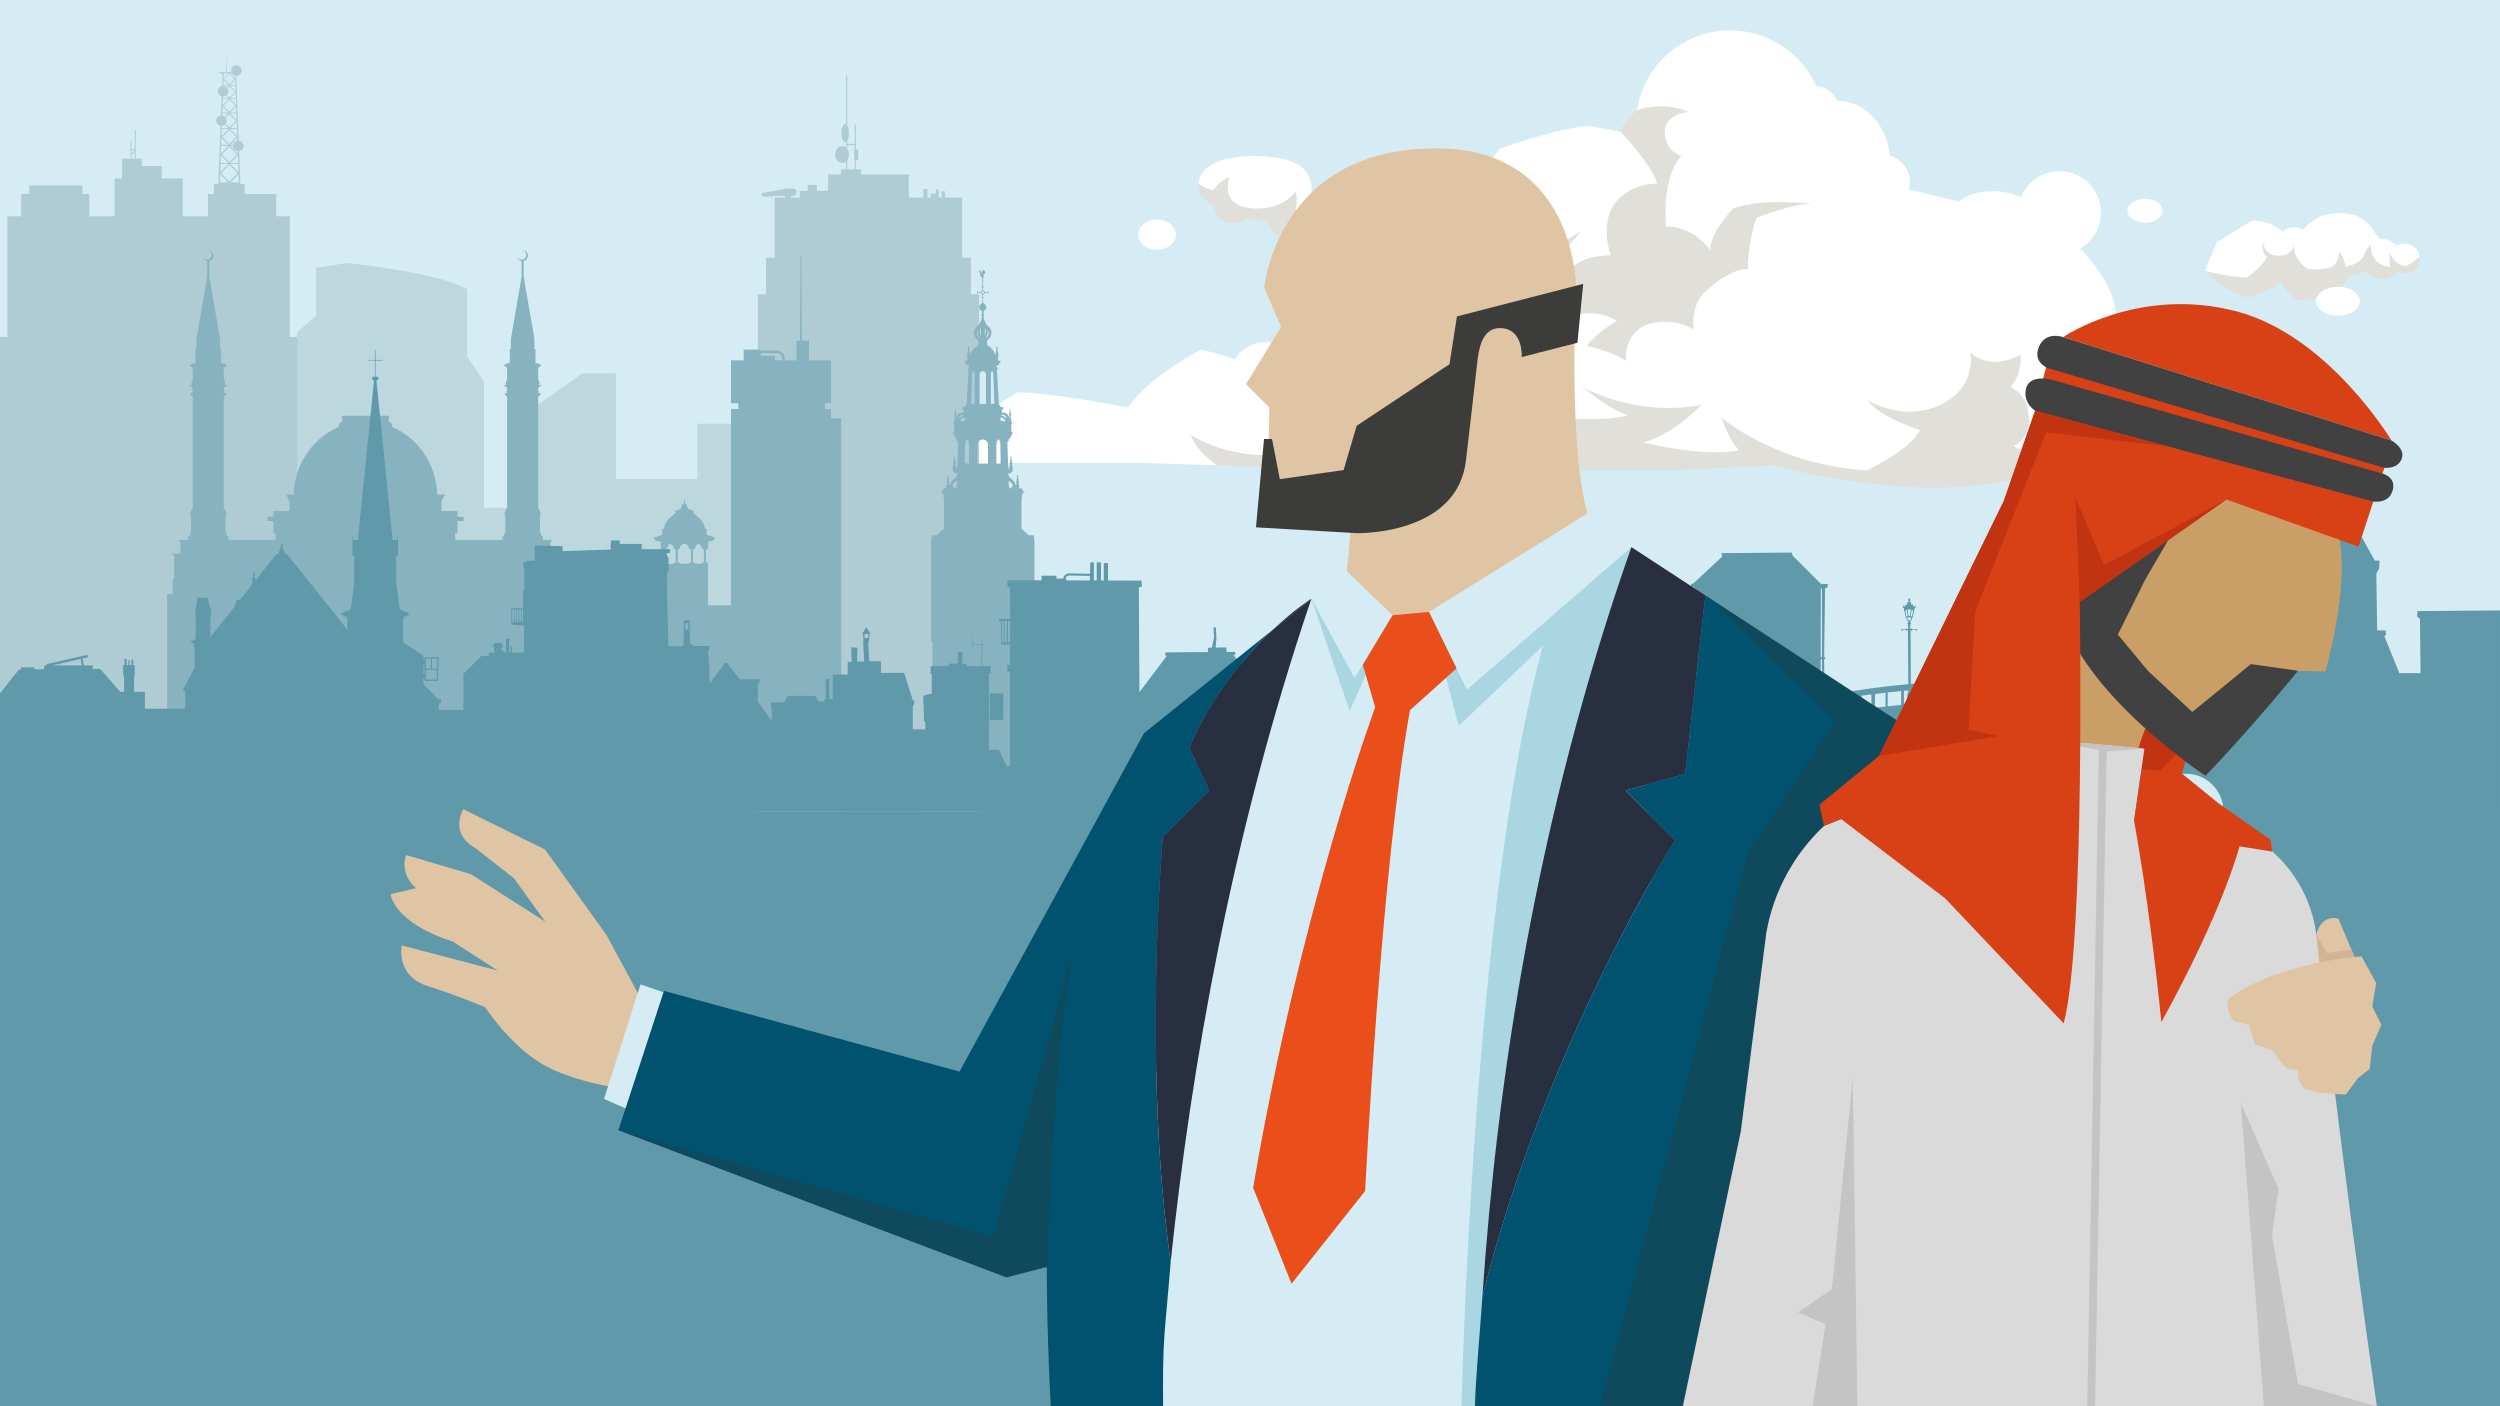 <?xml version="1.0" encoding="UTF-8" standalone="no"?>
<svg xmlns="http://www.w3.org/2000/svg" id="Laag_1" viewBox="0 0 1920 1080">
  <defs>
    <style>.cls-1{fill:#00526e;}.cls-2{fill:#e94e1b;}.cls-3{fill:#fff;}.cls-4{fill:#aad6e2;}.cls-5{fill:#bcd7dd;}.cls-6{fill:#afccd5;}.cls-7{fill:#c13311;}.cls-8{fill:#ca9e67;}.cls-9{fill:#d1b495;}.cls-10{fill:#c4c4c4;}.cls-11{fill:#dadada;}.cls-12{fill:#dfc5a4;}.cls-13{fill:#e0dfd9;}.cls-14{fill:#d84116;}.cls-15{fill:#d5ecf4;}.cls-16{fill:#131720;}.cls-17{fill:#414141;}.cls-18{fill:#87b2bf;}.cls-19{fill:#272f41;}.cls-20{fill:#3c3c3b;}.cls-21{fill:#5f99aa;}.cls-22{fill:#343434;opacity:.3;}</style>
  </defs>
  <rect class="cls-15" height="1080" width="1920"/>
  <g>
    <ellipse class="cls-3" cx="888.573" cy="180.192" rx="14.481" ry="11.584"/>
    <path class="cls-3" d="M934.671,357.361l-60.579-1.954h-94.607l-187.282,9.654c-67.576-1.931,140.944-27.03,140.944-27.03,11.585-15.446,48.269-36.684,48.269-36.684,25.1,0,84.953,11.584,84.953,11.584,17.376-25.1,55.991-44.407,55.991-44.407,9.596,2.02,18.257,4.703,25.83,7.56,5.149-8.023,14.129-13.353,24.369-13.353,2.605,0,5.117,.376,7.518,1.021,5.959-22.805,26.697-39.636,51.37-39.636,14.131,0,26.962,5.531,36.475,14.532,8.005-21.743,25.756-38.767,47.955-45.787,9.914-30.224,23.647-66.204,36.241-78.798,0,0,42.477-15.446,67.576-17.376,0,0,9.246,1.596,24.825,4.395,2.283-6.838,6.808-12.641,12.719-16.532,5.372-34.683,35.356-61.232,71.543-61.232,29.361,0,54.621,17.487,65.983,42.605,7.328,.778,13.471,5.273,16.31,11.463,20.935,.137,38.11,18.403,40.111,41.76,9.097,2.997,15.645,11.248,15.645,20.983,0,1.874-.269,3.684-.725,5.422,13.236,3.055,26.042,6.129,38.123,9.184,5.433-4.702,15.171-7.848,26.317-7.848,8.397,0,16,1.786,21.569,4.674,4.676-11.779,16.151-20.12,29.596-20.12,17.594,0,31.857,14.263,31.857,31.857,0,11.757-6.386,21.999-15.861,27.52,10.193,10.838,27.446,32.194,27.446,52.606,0,0-10.534,8.868-23.578,17.993,1.493,3.355,2.34,7.06,2.34,10.969,0,6.338-2.197,12.154-5.85,16.763,7.286,4.071,14.268,9.949,18.872,18.463l48.935,1.079c-.103-.827-.172-1.663-.172-2.517,0-11.197,9.076-20.273,20.273-20.273s20.273,9.076,20.273,20.273c0,2.279-.393,4.462-1.087,6.507,32.528,7.288,60.94,21.488,60.94,21.488,25.1-3.861,52.13,9.654,52.13,9.654,25.1,3.861-30.892,1.931-30.892,1.931h-32.823l-24.074-.472-77.29-7.251-46.338,20.273-26.065,5.792-65.645-2.896-83.022,5.792-82.057-18.342-104.26,5.792-206.59-4.827-104.5,7.746Z"/>
    <path class="cls-13" d="M1675.352,325.159c-11.584-3.218-18.664,4.505-18.664,4.505-8.367-15.446-38.615-13.515-38.615-13.515-3.218,7.079-10.941,9.01-10.941,9.01l15.446,4.505c-3.862,15.446-30.892,30.249-30.892,30.249-21.238,0-45.051-17.377-45.051-17.377,9.01-4.505,10.941-14.159,10.941-14.159,3.861-25.1-13.515-30.892-13.515-30.892,9.654-11.584,7.723-25.099,7.723-25.099-25.1,13.515-38.615-1.931-38.615-1.931,0,0,5.792,27.03-23.169,40.545-28.961,13.515-55.992-3.861-55.992-3.861,9.654,13.515,40.546,23.169,40.546,23.169-7.723,15.446-40.546,30.892-40.546,30.892-69.507-3.861-111.983-40.545-111.983-40.545,5.792,17.376,13.515,25.1,13.515,25.1-25.1,5.792-73.368-5.793-73.368-5.793,25.1-7.723,44.407-28.961,44.407-28.961-50.199,9.654-90.745-13.515-90.745-13.515,23.169,19.308,34.753,21.238,34.753,21.238-17.376,5.793-55.992,1.931-55.992,1.931-17.377,19.307-55.992,24.617-55.992,24.617,0,0-21.238-.483-38.615-20.755,4.344-19.308,23.169-32.823,23.169-32.823-32.823,1.93-46.338-19.308-46.338-19.308,11.585,54.061-44.407,65.645-44.407,65.645,5.792-15.446,1.931-30.892,1.931-30.892,0,0-27.03,42.477-61.784,42.477s-57.922-15.446-57.922-15.446c0,0,3.039,11.374,20.034,23.192l118.98,3.838,73.368-1.931,83.022,1.931h79.161l73.369-3.861s111.983,32.823,196.936,7.723c0,0,67.576,9.654,96.537-21.238l74.394,1.459-42.215-6.607s-1.287-10.297-12.872-13.515Z"/>
    <path class="cls-13" d="M1244.521,101.083s23.443,24.566,28.27,40.012c0,0-21.238-.965-32.823,15.446-11.584,16.411-2.896,39.58-2.896,39.58,0,0-23.169-.965-32.823,12.55,0,0-3.861-6.758-10.619-11.584,0,0,9.654-4.827,20.273-19.307,0,0-22.204,15.446-38.615,13.515-16.411-1.931-27.03-9.654-27.03-9.654,0,0,3.861,13.515,13.515,18.342,0,0-36.684,5.792-47.303,18.342,0,0,26.065-8.688,43.442,1.931,0,0,13.515-11.584,28.961-2.896,15.446,8.688,7.723,29.927,7.723,29.927,0,0,24.134-14.481,47.303-.965,0,0-16.411,9.654-23.169,19.307,0,0,21.238,4.827,29.927,11.584,0,0-1.931-21.238,16.411-27.996,0,0,18.342-6.758,35.719,3.861,0,0-2.896-16.411,7.723-27.996,0,0,19.307-19.307,33.788-18.342,0,0,0-21.238,6.758-39.58,0,0,29.927-11.584,43.442-10.619,0,0-41.511-4.827-61.784,3.861,0,0-17.377,18.342-17.377,31.857,0,0-11.584-18.342-33.788-18.342,0,0-3.861-36.684,11.584-54.061,0,0-12.55-3.861-12.55-18.342s18.342-15.446,18.342-15.446c0,0-16.622-8.827-39.686-1.517,0,0-10.097,6.447-12.719,16.532Z"/>
    <g>
      <path class="cls-13" d="M1835.282,193.547c-.644,6.435,.321,11.584,.321,11.584-16.733-2.574-14.802-17.377-14.802-17.377-3.861,3.54-5.149,8.045-5.149,8.045-3.218,7.401-14.159,9.01-14.159,9.01-1.336-7.26-5.149-11.906-5.149-11.906,.322,8.045-5.148,11.906-5.148,11.906-7.08,2.896-18.342,1.931-18.342,1.931-12.228-7.079-11.263-19.307-11.263-19.307,0,0-.644,9.332-11.906,9.01-11.263-.322-11.906-11.584-11.906-11.584-1.287,10.297,3.218,12.228,3.218,12.228-2.574,7.079-15.446,16.089-15.446,16.089-10.941,0-32.179-5.148-32.179-5.148,0,0,14.802,16.733,33.466,20.595,0,0,18.664-5.793,25.1-12.228,0,0,4.8,10.951,13.019,14.163,18.517-.005,37.733-10.039,37.873-18.488,3.881-1.227,9.048-1.783,14.23-3.479,2.829,3.573,7.196,5.873,12.107,5.873,4.847,0,9.168-2.236,11.999-5.728,1.66,.919,3.568,1.446,5.599,1.446,6.398,0,11.585-5.187,11.585-11.585,0-.417-.024-.828-.067-1.234-5.224,4.26-10.774,7.126-10.774,7.126-9.654-1.287-12.228-10.941-12.228-10.941Z"/>
      <path class="cls-3" d="M1846.766,187.011c-2.234,0-4.313,.643-6.082,1.739-2.829-3.171-6.933-5.178-11.517-5.178-.403,0-.799,.029-1.194,.06-5.456-4.287-8.459-20.655-32.272-20.012-13.58,.367-21.961,6.602-26.974,12.961-1.963-1.274-4.3-2.02-6.815-2.02-3.373,0-6.428,1.337-8.683,3.502-5.088-4.564-12.734-8.651-23.817-8.651l-27.031,16.733-9.01,21.882s21.238,5.148,32.179,5.148c0,0,12.872-9.01,15.446-16.089,0,0-4.505-1.931-3.218-12.228,0,0,.643,11.262,11.906,11.584,11.262,.322,11.906-9.01,11.906-9.01,0,0-.965,12.228,11.263,19.307,0,0,11.262,.966,18.342-1.931,0,0,5.47-3.861,5.148-11.906,0,0,3.813,4.647,5.149,11.906,0,0,10.941-1.609,14.159-9.01,0,0,1.287-4.505,5.149-8.045,0,0-1.931,14.802,14.802,17.377,0,0-.965-5.149-.321-11.584,0,0,2.574,9.654,12.228,10.941,0,0,5.549-2.866,10.774-7.126-.617-5.817-5.536-10.35-11.517-10.35Z"/>
    </g>
    <ellipse class="cls-3" cx="1647.356" cy="161.85" rx="13.515" ry="9.171"/>
    <ellipse class="cls-3" cx="1795.541" cy="231.357" rx="16.894" ry="11.102"/>
    <g>
      <path class="cls-3" d="M944.242,135.946s-5.792,13.515,5.149,20.595c10.941,7.08,36.684,4.505,45.694-9.654,0,0,2.574,13.515-2.574,20.595,0,0,12.228,12.228,21.238,14.802,0,0,13.199-4.74,27.325-12.498-.284-9.471-15.278-17.106-33.761-17.106-.446,0-.88,.026-1.321,.034,.847-2.156,1.321-4.431,1.321-6.792,0-13.329-7.24-25.582-42.477-26.065,0,0-42.96-1.735-44.461,21.523,4.113,2.399,8.59,4.587,11.638,4.864,0,0,4.505-7.08,12.228-10.297Z"/>
      <path class="cls-13" d="M1013.749,182.284c-9.01-2.574-21.238-14.802-21.238-14.802,5.148-7.08,2.574-20.595,2.574-20.595-9.01,14.159-34.754,16.733-45.694,9.654-10.941-7.079-5.149-20.595-5.149-20.595-7.723,3.218-12.228,10.297-12.228,10.297-3.048-.277-7.525-2.464-11.638-4.864-.074,1.138-.081,2.316,.054,3.577,.516,4.81,5.002,9.472,12.162,13.411-.059,.431-.095,.867-.095,1.31,0,6.531,6.592,11.826,14.722,11.826,4.281,0,8.124-1.477,10.814-3.821,5.765,1.355,11.214,2.177,15.498,2.318,0,.018-.005,.036-.005,.054,0,9.597,22.203,21.238,35.719,23.169,11.468,1.639,31.857-13.572,31.857-23.169,0-.091-.024-.18-.027-.27-14.126,7.758-27.325,12.498-27.325,12.498Z"/>
    </g>
  </g>
  <path class="cls-5" d="M535.628,325.42v42.368h-62.631v-81.052h-25.789l-47.894,33.807v69.349h-27.631v-96.981l-12.895-19.071v-51.578c-20.263-12.895-92.104-20.263-92.104-20.263l-23.947,3.684v36.842l-14.737,12.895v312.352h355.849v-242.353h-48.221Z"/>
  <path class="cls-6" d="M228.345,258.868h-5.709v-92.765h-10.549v-17.104h-24.193v-7.636h-3.244l-.989-25.322c1.927-.31,3.397-1.964,3.397-3.973,0-2.118-1.634-3.837-3.704-4.007l-1.944-49.851c.034,0,.068,.01,.103,.01,2.23,0,4.038-1.811,4.038-4.045s-1.808-4.038-4.038-4.038-4.042,1.808-4.042,4.038c0,.426,.082,.822,.205,1.207h-3.516l-.344-13.383-.393,13.383h-4.925v.945h2.483l-.385,9.867c-1.866,.358-3.277,1.992-3.277,3.963,0,1.862,1.262,3.414,2.974,3.881l-.57,14.621c-2.077,.174-3.714,1.889-3.714,4.011,0,2.012,1.477,3.666,3.4,3.973l-1.739,44.721h-3.448v7.636h-4.463v17.104h-19.421v-29.019h-16.132v-9.536h-15.223v-5.709h-4.669v-22.024h-.81v14.65h-2.52v-6.087h-.81v13.461h-6.414v15.245h-5.75v29.019h-19.421v-17.104h-5.274v-6.682H22.401v6.682h-6.143v17.104H5.709v92.765H0v364.132H228.345V258.868Zm-54.919-168.412l2.745-2.752,5.075,5.071-5.075,5.071-2.837-2.841c.471-.662,.758-1.463,.758-2.336,0-.822-.249-1.579-.665-2.213Zm1.224-22.625l1.521-1.521,4.335,4.331-4.335,4.335-1.958-1.961c.733-.733,1.183-1.743,1.183-2.858,0-.87-.28-1.668-.747-2.326Zm6.2,13.369l-4.679,4.676-4.676-4.676,4.676-4.679,4.679,4.679Zm.767,23.958l-5.446,5.446-5.44-5.446,5.44-5.443,5.446,5.443Zm.457,13.468l-5.903,5.9-5.897-5.9,5.897-5.9,5.903,5.9Zm.471,14.378l-6.375,6.374-6.367-6.374,6.367-6.371,6.375,6.371Zm.951,7.091h-6.371l6.132-6.378,.238,6.378Zm-.238-7.807l-6.371-6.367h6.135l.236,6.367Zm-6.204-7.101l5.678-5.9,.222,5.9h-5.9Zm5.678-7.223l-5.897-5.897h2.142c0,2.107,1.623,3.82,3.684,4.004l.071,1.893Zm-3.659-6.756h-2.087l5.241-5.436,.085,2.326c-1.613,.283-2.899,1.521-3.24,3.11Zm3.155-6.657l-5.443-5.446h5.238l.205,5.446Zm-5.296-6.139l4.88-5.068,.191,5.068h-5.071Zm4.88-6.207l-5.068-5.068h4.88l.188,5.068Zm-.259-5.805h-4.679l4.505-4.676,.174,4.676Zm-.174-5.726l-4.679-4.676h4.505l.174,4.676Zm-4.559-5.211l4.171-4.338,.164,4.338h-4.334Zm4.171-5.307l-4.331-4.335h4.171l.16,4.335Zm-4.219-4.955l3.847-4.001,.15,4.001h-3.997Zm1.32-8.891c.546,.876,1.415,1.518,2.445,1.777l.082,2.22-3.997-3.997h1.47Zm2.077,4.444l-3.997,4-3.99-4,3.99-3.997,3.997,3.997Zm-8.287-4.444h3.844l-3.994,3.997,.15-3.997Zm-.15,4.89l3.847,4.001h-3.997l.15-4.001Zm-.211,4.621h4.171l-1.477,1.477c-.696-.692-1.65-1.129-2.704-1.17l.01-.307Zm-.273,8.362c.034,.003,.072,.014,.113,.014,.842,0,1.627-.263,2.275-.706l1.893,1.971h-4.328l.048-1.279Zm-.102,1.814h4.505l-4.676,4.676,.171-4.676Zm-.171,5.726l4.502,4.676h-4.679l.177-4.676Zm-.249,5.413h4.88l-2.687,2.687c-.593-.6-1.378-.999-2.251-1.139l.058-1.548Zm-.314,9.536c.901-.085,1.712-.45,2.343-1.027l2.664,2.766h-5.071l.065-1.739Zm-.085,2.432h5.238l-5.443,5.446,.205-5.446Zm-.205,6.667l5.242,5.436h-5.443l.201-5.436Zm-.286,6.296h5.681l-5.903,5.897,.222-5.897Zm-.222,7.22l5.679,5.9h-5.897l.218-5.9Zm-.286,6.633h6.135l-6.374,6.367,.239-6.367Zm-.239,7.796l6.135,6.378h-6.37l.235-6.378Zm-68.106-18.538h2.52v.083l-.019-.017-2.502,2.774v-2.84Zm0,4.142l2.52-2.795v5.313h-2.52v-2.518Z"/>
  <path class="cls-18" d="M428.745,444.53h-.742v-.745h-.486v-13.298h.486v-.876h-.486v-2.568h.645l.412-1.238h.818v-.624h-6.651v-4.089h.471v-.876h-.471v-3.681h.302l.418-1.238h.229v-.619h-6.8v-2.915h-1.299v-1.294l-.901-1.808v-12.81h.539v-2.371h-.539v-1.063l-.912-1.813h-.451v-85.945c.345-.101,.622-.353,.738-.695,.35-.121,.624-.453,.624-.846h.385v-1.199h-.448v-.261h-1.299v-.62h.531l-.143-.352h-.123v-.886h-.264v-1.767h.436v-.765l.32-.327h.79v-.458h.461l.773-.771h-1.896v-2.986l-.884-.669v-9.723l2.105-1.224v-.418l.484-.277s-1.78-.423-2.299-1.314h-2.357v-11.088h-.823v-7.88l-8.291-47.794v-11.961c1.871-.458,3.258-2.13,3.258-4.124,0-2.319-1.863-4.197-4.164-4.252,1.684,.383,2.963,1.886,2.963,3.696,0,2.085-1.705,3.787-3.799,3.787-1.42,0-2.662-.791-3.306-1.956,.493,1.556,1.856,2.714,3.517,2.925v11.982l-8.26,47.698v7.88h-.831v11.088h-2.359c-.519,.891-2.289,1.314-2.289,1.314l.478,.277v.418l2.105,1.224v9.723l-.889,.669v2.986h-1.898l.775,.771h.453v.458h.806l.32,.327v.765h.433v1.767h-.267v.886h-.136l-.119,.352h.521v.62h-1.299v.261h-.453v1.199h.383c0,.392,.269,.725,.639,.846,.106,.342,.383,.594,.73,.695v85.945h-.453l-.916,1.813v1.063h-.534v2.371h.534v12.81l-.897,1.808v1.294h-1.289v2.915h-36.334v-5.166h1.782v-9.325h4.667v-3.308h-4.667v-4.386h-12.379v-7.724l2.716-4.97h-5.888c-.808-23.574-14.909-43.549-34.632-51.903,.02-.186,.095-.332,.095-.534,0-1.651-1.146-2.966-2.664-3.348v-4.703h-35.916v4.703c-1.521,.383-2.686,1.697-2.686,3.348,0,.202,.113,.348,.161,.534-19.763,8.353-33.872,28.328-34.707,51.903h-5.858l2.759,4.97v7.724h-12.409v4.386h-4.648v3.308h4.648v9.325h1.795v5.166h-36.324v-2.915h-1.292v-1.294l-.906-1.808v-12.81h.544v-2.371h-.544v-1.063l-.901-1.813h-.46v-85.945c.34-.101,.63-.353,.733-.695,.368-.121,.629-.453,.629-.846h.398v-1.199h-.458v-.261h-1.301v-.62h.531l-.136-.352h-.123v-.886h-.272v-1.767h.438v-.765l.31-.327h.811v-.458h.443l.796-.771h-1.916v-2.986l-.881-.669v-9.723l2.102-1.224v-.418l.491-.277s-1.785-.423-2.293-1.314h-2.361v-11.088h-.823v-7.88l-8.285-47.794v-11.961c1.86-.458,3.24-2.13,3.24-4.124,0-2.319-1.848-4.197-4.152-4.252,1.69,.383,2.956,1.886,2.956,3.696,0,2.085-1.687,3.787-3.797,3.787-1.42,0-2.658-.791-3.308-1.956,.491,1.556,1.863,2.714,3.527,2.925v11.982l-8.257,47.698v7.88h-.838v11.088h-2.359c-.514,.891-2.288,1.314-2.288,1.314l.478,.277v.418l2.102,1.224v9.723l-.879,.669v2.986h-1.909l.786,.771h.456v.458h.796l.325,.327v.765h.425v1.767h-.265v.886h-.126l-.131,.352h.521v.62h-1.302v.261h-.448v1.199h.395c0,.392,.257,.725,.629,.846,.108,.342,.375,.594,.725,.695v85.945h-.458l-.896,1.813v1.063h-.541v2.371h.541v12.81l-.906,1.808v1.294h-1.301v2.915h-6.805v.619h.239l.423,1.238h.297v3.681h-.478v.876h.478v4.089h-6.649v.624h.813l.413,1.238h.635v2.568h-.469v.876h.469v13.298h-.469v.745h-.75v11.833h-4.215v166.638H432.95v-166.638h-4.205v-11.833Z"/>
  <rect class="cls-21" height="459.782" width="1920" y="620.218"/>
  <path class="cls-21" d="M462.338,453.188v-17.272l.823-.96v-3.016h-2.056v-1.234h-57.231v1.234h-2.056v3.016l.823,.96v17.272l-.96,.822v13.16h-9.504l.091,1.097,.364-.003v10.696h.548v-2.102h1.314v.914h-.947l.091,2.102,8.08,.364,.785,.915v20.014h-9.413v-4.661h-1.097v4.661h-1.005v-10.601h-2.376v10.601h-1.645v-1.005h-1.645v-2.833l.822-.731v-1.097l-1.371-1.828h-4.57l-1.462,1.828v1.097l.731,.731v3.838h-4.113v2.605h-5.62l-13.845,13.845v27.69h-18.917v-4.387l1.645-1.645v-2.193h-1.919l-11.515-11.515v-4.492h.823v1.796l10.235,.091,.731-18.186h-10.966v2.258l-.823-.022v-3.378l-15.65-10.418v-17.617h.609v-2.206h2.662v-1.141h1.748v-.913h-1.292v-.837l-6.367-2.569-2.608-20.92v-20.144l1.369,.057v-15.362h-.456v3.042h-3.769l-12.332-122.24,1.424-1.187v-1.673l-2.109-.258v-12.342h5.469v-.497h-5.469v-7.459h-.497v7.459h-5.469v.497h5.469v12.342l-2.109,.258v1.673l1.424,1.187-12.333,122.24h-3.768v-3.042h-.456v15.362l1.369-.057v20.144l-2.607,20.92-6.367,2.569v.837h-1.292v.913h1.749v1.141h2.662v2.206h.609v8.016l-46.098-57.668h-.38v-.608h-2.281v-.431l.848-.33-2.191-3.943c.324-.128,.556-.44,.556-.81s-.233-.683-.558-.81c.216-.116,.367-.336,.367-.597,0-.378-.307-.685-.685-.685s-.684,.307-.684,.685c0,.262,.152,.482,.369,.597-.326,.127-.558,.441-.558,.81,0,.299,.159,.548,.387,.706l-2.023,4.047,.595,.278v.483h-1.597v.608h-.836l-15.87,19.936-.136-.727c.255-.15,.416-.351,.416-.576,0-.285-.266-.522-.649-.674l-.28-1.499c.191-.153,.321-.38,.321-.644,0-.373-.25-.677-.588-.786l-.148-.793c.3-.057,.529-.307,.529-.624,0-.356-.289-.645-.645-.645s-.647,.289-.647,.645c0,.324,.241,.579,.551,.627l-.123,.786c-.346,.103-.603,.41-.603,.79,0,.289,.155,.531,.376,.681l-.214,1.386c-.497,.136-.847,.416-.847,.749,0,.278,.257,.512,.627,.665l-.486,3.148c-.485,.237-.825,.627-.825,1.092,0,.167,.052,.324,.128,.471l-8.493,10.669h-2.813l-.895,4.657-19.182,24.096v-15.596h.454v-5.247l-2.449-8.29h.549v-1.141h-8.897v1.141h.488l-1.629,8.29v5.247h.305v16.959h-.838v.526l-2.966,1.374v.685l2.282,.939v2.331l.684,.521v15.553l-9.265,17.628,2.068,.478v13.556h-31.066v-13.019h-8.285v-12.152l.486-.486v-7.877h-1.078v-4.34h-1.381v4.34h-1.588l.196-3.717-.985-.052-.199,3.769h-1.173v-4.734h-1.578v4.734h-1.077v7.713l.683,.525v12.277h-2.959l-15.387-17.557-5.742,.035v-2.758h-6.784l-.973-5.295,4.153-.937-.418-1.852-31.489,7.1,.222,.984h-1.927v2.985l-7.639,.047v-1.541h-10.208v1.603l-1.556,.009-14.57,18.36v90.503l142.322-.38H462.475v-141.468l.823-.96v-26.182l-.96-.822Zm-67.845,23.304h-1.314v-8.233l1.314-.012v8.246Zm1.862,1.279h-1.314v-.914h1.314v.914Zm0-1.279h-1.314v-8.251l1.314-.012v8.263Zm1.862,1.279h-1.314v-.914h1.314v.914Zm0-1.279h-1.314v-8.268l1.314-.012v8.28Zm1.862,1.279h-1.314v-.914h1.314v.914Zm0-1.279h-1.314v-8.285l1.314-.012v8.298Zm1.599,1.279h-1.051v-.914h1.051v.914Zm0-1.279h-1.051v-8.303l1.051-.01v8.313Zm-69.98,29.291h4.23l-.313,7.79h-3.917v-7.79Zm-4.683,0h3.795l.062,7.79h-3.857v-7.79Zm0,8.681h8.564l-.301,7.484-8.263-.074v-7.41Zm-1.829-4.002l.823,.022v7.59h-.823v-7.612Zm-285.24,.572l22.001-4.961,.912,4.961h-22.913Z"/>
  <path class="cls-6" d="M745.624,225.946v-27.991h-6.676v-46.173h-13.292v-4.963h-2.508v4.963h-2.229v-6.356h-2.229v3.344h-3.901v3.013h-2.508v-6.635h-3.065v6.635h-11.255v-17.806h-36.602v-3.999h-3.999v-7.109h1.777v-7.997h-1.777v-19.105h-.889v14.662h-5.775v-2.432c.799-1.225,1.332-3.353,1.332-5.788s-.533-4.563-1.332-5.788V58h-.889v37.524c-.215-.122-.436-.202-.667-.202-1.595,0-2.888,3.083-2.888,6.887s1.293,6.887,2.888,6.887c.231,0,.452-.081,.667-.202v4.541c-.877-.765-1.946-1.229-3.11-1.229-2.944,0-5.331,2.884-5.331,6.442s2.387,6.442,5.331,6.442c1.165,0,2.233-.463,3.11-1.229v6.116h-3.999v3.999h-9.827v12.564h-8.545v-4.458h-7.105v4.458h-6.13v5.242h-6.966v-1.367h1.807c1.534,0,2.777-1.243,2.777-2.777s-1.243-2.777-2.777-2.777h-5.22l-18.883,3.554v1.999h1.11v.667h4.666v-.667h1.333v1.777h.667v-1.777h10.063v1.367h-7.783v46.173h-6.675v27.991h-6.32v397.054h169.945V225.946h-6.32Zm-94.927-103.078c.819-1.133,1.332-2.598,1.332-4.22s-.513-3.088-1.332-4.22v-2.888h5.775v3.332h-.444v7.997h.444v7.109h-5.775v-7.109Z"/>
  <path class="cls-18" d="M638.226,321.378v-7.324h-4.585v-4.349h4.585v-32.959h-16.945v-15.106h-5.505l-.36-65.231h-.573l-.417,65.231h-2.76v15.106h-9.011v-1.457c0-3.314-2.697-6.011-6.01-6.011h-12.444v-.771h-13.046v8.24h-9.723v32.959h5.603v4.349h-5.603v150.801h-17.65v-32.773h-1.626v-10.01l1.626-.961v-5.186l4.007-.636,1.396-2.437-6.56-2.1v-4.616h-1.093c-1.052-5.933-4.996-8.798-9.241-12.263,.251-.184,.404-.478,.404-.802,0-.606-.515-1.12-1.093-1.12l-1.815-.465c-.529-.392-1.037-.753-1.497-1.071-.346-.453-.676-1.041-.676-1.678,0-1.071-.56-1.727-1.454-1.91l-.515-4.457-.551,4.457c-.894,.184-1.461,.839-1.461,1.91,0,.637-.315,1.224-.658,1.678-.472,.319-.983,.68-1.507,1.071l-1.787,.465c-.622,0-1.099,.514-1.099,1.12,0,.325,.15,.619,.386,.802-4.249,3.465-8.195,6.33-9.239,12.263h-1.099v4.616l-6.563,2.1,1.39,2.437,4.001,.636v5.186l1.643,.961v10.01h-1.643v32.773h-2.933v106.283h-7.013v51.862h148.487V321.378h-7.774Zm-41.58-50.21c2.272,0,4.12,1.849,4.12,4.121v1.457h-5.578v-3.433h-10.986v-2.145h12.444Zm-77.656,160.914h-1.623v.894h-5.053v-.894h-1.638v-10.01l1.638-.961c0-1.873,1.827-3.404,2.522-3.404,.704,0,2.532,1.531,2.532,3.404l1.623,.961v10.01Zm11.679,0h-1.623v.894h-6.829v-.894h-1.635v-10.01l1.635-.961c0-1.873,1.534-3.404,3.428-3.404,1.883,0,3.401,1.531,3.401,3.404l1.623,.961v10.01Zm9.915,0h-1.642v.894h-5.045v-.894h-1.628v-10.01l1.628-.961c0-1.873,1.816-3.404,2.519-3.404s2.525,1.531,2.525,3.404l1.642,.961v10.01Z"/>
  <path class="cls-18" d="M708.317,593.046v29.954h92.863v-29.954l-7.834-6.533v-93.891h1.089v-78.646h-.397v-2.915h-4.026l-5.511-5.082v-22.683s.318-.424,.318-.949c0-.536-.106-.905-.106-.905h.212v-2.223h.955v-1.173h.742l.318-.681h-1.173l-1.005-2.334h-2.067l-.106-.469c.073-.167,.117-.357,.117-.57,0-.234-.067-.457-.168-.659,.38-.117,.614-.301,.614-.503,0-.257-.38-.48-.938-.592l-.011-.089c.101-.145,.156-.324,.156-.514,0-.206-.073-.396-.19-.547v-.279c.229-.224,.38-.547,.38-.916,0-.335-.257-.625-.525-.849l-.061-.324c.229-.101,.374-.28,.374-.469,0-.234-.201-.424-.48-.525v-.061c0-.117-.022-.229-.067-.329,.168-.067,.279-.179,.279-.307,0-.117-.089-.224-.234-.29,.173-.084,.29-.218,.29-.374,0-.235-.279-.43-.626-.447v-.011c.19-.034,.335-.274,.335-.57,0-.324-.168-.587-.374-.587s-.374,.262-.374,.587c0,.296,.145,.536,.335,.57v.011c-.347,.017-.626,.212-.626,.447,0,.156,.117,.29,.29,.374-.145,.067-.234,.173-.234,.29,0,.128,.112,.245,.279,.307-.045,.101-.067,.212-.067,.329v.061c-.28,.101-.48,.29-.48,.525,0,.19,.151,.369,.374,.469l-.061,.324c-.268,.224-.525,.513-.525,.849,0,.369,.15,.692,.38,.916v.279c-.117,.151-.19,.341-.19,.547,0,.19,.055,.369,.156,.514l-.011,.089c-.313,.067-.57,.156-.737,.279-.201-.67-.52-1.407-1.005-2.2-1.977-3.216-3.183-2.497-4.478-4.875l-.067-2.049h2.032v-1.038c.436,.123,.977,.178,1.162-.229,.167-.374,.156-.731,.112-.977h.022l-.167-.737c.078-.168,.123-.357,.123-.558,0-.246-.067-.469-.168-.659,.368-.122,.614-.307,.614-.513,0-.257-.385-.48-.938-.592l-.011-.089c.101-.145,.156-.324,.156-.508,0-.206-.078-.396-.195-.553v-.279c.229-.224,.38-.547,.38-.916,0-.329-.257-.625-.52-.849l-.067-.324c.224-.101,.374-.28,.374-.469,0-.229-.195-.424-.486-.519,.006-.022,.011-.039,.011-.061,0-.123-.028-.235-.067-.33,.168-.061,.279-.184,.279-.307s-.095-.223-.234-.29c.168-.09,.285-.224,.285-.38,0-.234-.273-.424-.62-.447v-.006c.185-.033,.324-.273,.324-.575,0-.324-.162-.581-.369-.581-.201,0-.368,.257-.368,.581,0,.301,.145,.547,.329,.575v.006c-.347,.022-.62,.212-.62,.447,0,.157,.112,.29,.29,.38-.145,.067-.24,.167-.24,.29s.112,.246,.279,.307c-.039,.095-.067,.207-.067,.33,0,.022,.006,.039,.006,.061-.285,.095-.48,.29-.48,.519,0,.19,.145,.369,.368,.469l-.055,.324c-.268,.224-.525,.519-.525,.849,0,.369,.145,.692,.38,.916v.279c-.123,.157-.196,.347-.196,.553,0,.184,.061,.363,.156,.508l-.011,.089c-.553,.112-.943,.335-.943,.592,0,.206,.245,.391,.614,.513-.078,.157-.134,.347-.151,.548h-.921l-.659-20.505s.67,.078,.67-.636h.363s.24-.759,0-1.586c.754,0,1.189-.804,1.547-1.351,.357-.558,.48-1.318,.357-1.597h.519v-.793s.553-.078,.553-.435-.196-.676-.196-.676c0,0-.273-.553-.435-.754-.162-.201-.363-.324-.363-.324v-5.238l.759-.882v-.67h-.759v-2.781h-.447v-2.792s.402-.011,.402-.402c0-.385-.402-.469-.402-.469,0,0,.19,0,.19-.357s-.385-1.229-.452-1.675c.117,0,.19-.145,.19-.279s-.185-.302-.185-.302c0,0,.123-.112,.123-.368,0-.246-.123-.274-.167-.503-.045-.234-.084-.48-.178-.48-.101,0-.134,.246-.185,.48-.05,.229-.173,.257-.173,.503,0,.257,.123,.368,.123,.368,0,0-.179,.168-.179,.302s.073,.279,.19,.279c-.067,.447-.452,1.318-.452,1.675s.196,.357,.196,.357c0,0-.402,.083-.402,.469,0,.391,.402,.402,.402,.402v2.792h-.134s.273-1.709-1.597-3.462c-1.865-1.742-3.892-.994-3.892-.994,0,0-.279-.871-.363-2.3,.447,0,1.117-.28,1.24-1.15,.117-.882-.715-.994-1.396-1.038-.67-.034-1.028-.436-1.028-.436,0,0-.212-1.005-.961-1.798l-1.48-25.91,.375-.168v-1.005h.312v-.949l-.849-.056-.313-1.535,2.116-.637v-1.01s.587-.101,.799-.469c.212-.374,0-.849,0-.849h.368v-.749h-1.753s-.123-.089-.313-.279v-2.948s.659-.011,.659-.648-.659-.782-.659-.782c0,0,.318,0,.318-.581,0-.586-.637-2.021-.743-2.758,.19,.006,.313-.234,.313-.447,0-.224-.302-.503-.302-.503,0,0,.201-.179,.201-.592,0-.424-.201-.458-.279-.838-.078-.38-.14-.793-.302-.793-.156,0-.212,.413-.29,.793-.078,.38-.28,.413-.28,.838,0,.413,.201,.592,.201,.592,0,0-.302,.279-.302,.503,0,.212,.118,.452,.313,.447-.112,.737-.748,2.172-.748,2.758,0,.581,.324,.581,.324,.581,0,0-.329,.078-.525,.341-.485-1.647-1.016-3.39-2.775-5.059-2.228-2.116-3.127-2.066-3.127-2.066v-.899l-.374-.156v-1.965h.268v-1.217c2.647-2.01,3.127-3.82,3.127-6.467s-2.971-4.663-3.552-5.249c-.58-.58-1.43-2.328-1.753-3.339-.179-.558-.402-.877-.57-1.038,.055-.156,.1-.301,.1-.703,0-.743-.324-.793-.324-1.374,0-.592,.374-.636,.374-1.173,0-.524-.424-.849-.424-1.323s.318-.318,.318-.743c0-.257-.19-.692-.341-1.184,1.307-.224,2.301-1.363,2.301-2.736,0-1.262-1.871-2.965-2.541-3.541v-3.825s.234,.341,.525,.341,.536-.235,.536-.76c-.19,.257-.19,.419-.508,.419s-.553-.341-.553-.631v-1.491l1.686-1.686h1.486c.29,0,.636,.24,.636,.553,0,.324-.156,.324-.424,.502,.525,0,.771-.234,.771-.525s-.347-.53-.347-.53l1.217-.24-1.217-.234s.347-.24,.347-.536c0-.29-.246-.525-.771-.525,.268,.184,.424,.184,.424,.503s-.346,.559-.636,.559h-1.486l-1.686-1.687v-1.485c0-.29,.234-.637,.553-.637s.318,.157,.508,.425c0-.536-.246-.771-.536-.771s-.525,.346-.525,.346v-1.798c.078-.078,.134-.179,.134-.29,0-.117-.056-.212-.134-.29v-1.033c.078-.073,.134-.173,.134-.285,0-.123-.056-.218-.134-.29v-.709c.145-.084,.246-.24,.246-.419,0-.19-.101-.346-.246-.424v-1.217h.106s.206-.983,.285-1.223c.083-.24,.123-1.256-.078-1.926,.201-.083,.19-.67,.19-.67,0,0,.357,.403,.72,.508,.218,.061,.352-.196,.43-.586,.083-.402,.083-.91-.268-1.58-.357-.67-.91-.91-1.424-.67-.508,.24-.531,.821-.531,.821,0,0-.257,.324-.374,.558s-.274,.592-.274,.592c0,0-.513-.592-.513-.949,0-.352-.391-.592-.391-.826s-.357-.67-.67-.547c-.318,.112-.078,.626-.078,.938,0,.324-.084,.357-.084,.715s.318,.547,.592,.279c.157,.112,.318,.626,.352,1.139,.045,.513-.313,.592,0,1.575,.312,.983,.905,.748,1.066,.983,.162,.234,.335,.871,.335,.871h.128v1.217c-.145,.078-.245,.234-.245,.424,0,.179,.1,.335,.245,.419v.709c-.078,.073-.134,.168-.134,.29,0,.112,.056,.212,.134,.285v1.033c-.078,.078-.134,.173-.134,.29,0,.112,.056,.212,.134,.29v1.798s-.234-.346-.525-.346-.536,.234-.536,.771c.19-.268,.19-.425,.503-.425,.324,0,.558,.347,.558,.637v1.485l-1.686,1.687h-1.486c-.29,0-.636-.24-.636-.559s.157-.318,.424-.503c-.525,0-.77,.234-.77,.525,0,.296,.346,.536,.346,.536l-1.217,.234,1.217,.24s-.346,.24-.346,.53,.245,.525,.77,.525c-.268-.178-.424-.178-.424-.502,0-.313,.347-.553,.636-.553h1.486l1.686,1.686v1.491c0,.29-.234,.631-.558,.631-.313,0-.313-.162-.503-.419,0,.525,.246,.76,.536,.76s.525-.341,.525-.341v3.825c-.67,.575-2.541,2.279-2.541,3.541,0,1.373,.989,2.513,2.3,2.736-.15,.491-.34,.927-.34,1.184,0,.424,.318,.268,.318,.743s-.43,.799-.43,1.323c0,.536,.38,.581,.38,1.173,0,.581-.324,.631-.324,1.374,0,.402,.045,.547,.101,.703-.168,.162-.396,.48-.575,1.038-.318,1.011-1.167,2.759-1.748,3.339-.58,.587-3.552,2.602-3.552,5.249s.48,4.456,3.127,6.467v1.217h.268v1.965l-.374,.156v.899s-.899-.05-3.127,2.066c-1.759,1.67-2.295,3.412-2.776,5.059-.195-.262-.525-.341-.525-.341,0,0,.324,0,.324-.581,0-.586-.636-2.021-.749-2.758,.19,.006,.313-.234,.313-.447,0-.224-.296-.503-.296-.503,0,0,.195-.179,.195-.592,0-.424-.195-.458-.279-.838-.078-.38-.134-.793-.296-.793s-.217,.413-.296,.793-.279,.413-.279,.838c0,.413,.201,.592,.201,.592,0,0-.301,.279-.301,.503,0,.212,.123,.452,.313,.447-.106,.737-.743,2.172-.743,2.758,0,.581,.318,.581,.318,.581,0,0-.659,.145-.659,.782s.659,.648,.659,.648v2.948c-.19,.19-.312,.279-.312,.279h-1.754v.749h.369s-.212,.475,0,.849c.212,.369,.793,.469,.793,.469v1.01l2.122,.637-.312,1.535-.849,.056v.949h.313v1.005l.374,.168-1.48,25.91c-.748,.793-.96,1.798-.96,1.798,0,0-.357,.402-1.028,.436-.682,.045-1.514,.156-1.396,1.038,.123,.871,.793,1.15,1.235,1.15-.084,1.43-.357,2.3-.357,2.3,0,0-2.027-.749-3.892,.994-1.87,1.754-1.591,3.462-1.591,3.462h-.14v-2.792s.402-.011,.402-.402c0-.385-.402-.469-.402-.469,0,0,.195,0,.195-.357s-.385-1.229-.452-1.675c.118,0,.19-.145,.19-.279s-.178-.302-.178-.302c0,0,.123-.112,.123-.368,0-.246-.123-.274-.173-.503-.05-.234-.083-.48-.184-.48-.095,0-.134,.246-.179,.48-.045,.229-.168,.257-.168,.503,0,.257,.123,.368,.123,.368,0,0-.19,.168-.19,.302s.078,.279,.19,.279c-.061,.447-.447,1.318-.447,1.675s.19,.357,.19,.357c0,0-.402,.083-.402,.469,0,.391,.402,.402,.402,.402v2.792h-.452v2.781h-.754v.67l.754,.882v5.238s-.196,.123-.357,.324c-.162,.201-.436,.754-.436,.754,0,0-.196,.318-.196,.676s.553,.435,.553,.435v.793h.519c-.122,.279,0,1.039,.357,1.597,.357,.547,.793,1.351,1.547,1.351-.24,.827,0,1.586,0,1.586h.357c0,.715,.675,.636,.675,.636l-.659,20.505h-.921c-.017-.201-.073-.391-.157-.548,.374-.122,.62-.307,.62-.513,0-.257-.391-.48-.949-.592l-.006-.089c.095-.145,.157-.324,.157-.508,0-.206-.073-.396-.195-.553v-.279c.234-.224,.38-.547,.38-.916,0-.329-.257-.625-.525-.849l-.056-.324c.224-.101,.369-.28,.369-.469,0-.229-.196-.424-.48-.519v-.061c0-.123-.022-.235-.067-.33,.168-.061,.279-.184,.279-.307s-.089-.223-.234-.29c.178-.09,.29-.224,.29-.38,0-.234-.274-.424-.62-.447v-.006c.184-.027,.329-.273,.329-.575,0-.324-.168-.581-.369-.581-.206,0-.374,.257-.374,.581,0,.301,.145,.542,.329,.575v.006c-.346,.022-.62,.212-.62,.447,0,.157,.117,.29,.285,.38-.14,.067-.234,.167-.234,.29s.112,.246,.279,.307c-.039,.095-.067,.207-.067,.33,0,.022,.006,.039,.006,.061-.285,.095-.48,.29-.48,.519,0,.19,.151,.369,.374,.469l-.067,.324c-.262,.224-.519,.519-.519,.849,0,.369,.151,.692,.38,.916v.279c-.117,.157-.196,.347-.196,.553,0,.184,.056,.363,.157,.508l-.011,.089c-.553,.112-.938,.335-.938,.592,0,.206,.245,.391,.614,.513-.101,.19-.168,.413-.168,.659,0,.201,.045,.391,.123,.558l-.168,.737h.022c-.045,.246-.056,.603,.112,.977,.184,.408,.726,.352,1.161,.229v1.038h2.033l-.067,2.049c-1.296,2.379-2.502,1.659-4.478,4.875-.486,.793-.804,1.53-1.005,2.2-.168-.123-.424-.212-.737-.279l-.011-.089c.101-.145,.157-.324,.157-.514,0-.206-.073-.396-.19-.547v-.279c.223-.224,.38-.547,.38-.916,0-.335-.262-.625-.525-.849l-.067-.324c.229-.101,.38-.28,.38-.469,0-.234-.201-.424-.48-.525v-.061c0-.117-.022-.229-.067-.329,.168-.062,.279-.179,.279-.307,0-.117-.089-.224-.234-.29,.173-.084,.29-.218,.29-.374,0-.235-.28-.43-.626-.447v-.011c.19-.034,.335-.274,.335-.57,0-.324-.168-.587-.374-.587s-.375,.262-.375,.587c0,.296,.145,.536,.335,.57v.011c-.346,.017-.626,.212-.626,.447,0,.156,.112,.29,.29,.374-.145,.067-.234,.173-.234,.29,0,.128,.112,.24,.279,.307-.045,.101-.067,.212-.067,.329v.061c-.279,.101-.48,.29-.48,.525,0,.19,.145,.369,.369,.469l-.056,.324c-.268,.224-.525,.513-.525,.849,0,.369,.151,.692,.38,.916v.279c-.117,.151-.19,.341-.19,.547,0,.19,.056,.369,.157,.514l-.011,.089c-.558,.112-.938,.335-.938,.592,0,.201,.234,.385,.614,.503-.101,.201-.168,.424-.168,.659,0,.212,.045,.403,.117,.57l-.106,.469h-2.066l-1.011,2.334h-1.167l.318,.681h.743v1.173h.955v2.223h.206s-.101,.368-.101,.905c0,.525,.318,.949,.318,.949v22.683l-5.512,5.082h-4.031v2.915h-.391v78.646h1.089v93.891l-7.834,6.533Zm71.985-218.326c.006-.078,0-.168-.006-.257,.011,.033,.022,.067,.045,.1l-.039,.157Zm-51.106,0l-.034-.157c.017-.033,.028-.067,.039-.1-.006,.089-.011,.178-.006,.257Zm.145-1.474c-.039,.178-.062,.346-.084,.503-.028-.145-.078-.28-.145-.413,.09-.022,.157-.056,.229-.089Zm5.545-4.066l-.14,4.473h-.318l-.212,1.379h-1.217v-.424s-1.195-.324-1.273-1.43c-.078-1.117,1.033-2.703,2.3-3.339,.313-.157,.603-.391,.86-.659Zm5.607-50.056s-1.217,.056-2.167,.692c-.961,.637-1.542,1.854-1.542,1.854,0,0-.636-1.697,1.217-2.702,1.854-1.005,2.491,.156,2.491,.156Zm.637,3.764l-3.708,.793s.58-1.586,1.586-2.435c1.005-.849,2.122-.424,2.122-.424v2.066Zm3.127,33.125h-3.284l.246-14.474c0-2.223,.682-4.021,1.519-4.021s1.519,1.798,1.519,4.021v14.474Zm.636-82.276c-.022,.078-.056,.168-.078,.246-.039,.112-.078,.212-.123,.324v-.536s.09,0,.201-.034Zm3.618,36.431h-2.68l.804-22.621c0-1.379,.424-2.491,.938-2.491,.52,0,.938,1.112,.938,2.491v22.621Zm2.635-53.406c.48,1.954,1.542,3.127,1.542,3.127,0,0-.43,0-1.329-1.005-.849-.961-1.217-1.698-1.162-2.87,.05-1.161,.581-2.323,1.005-3.015-.268,1.586-.357,2.518-.056,3.764Zm2.01,1.111s-.631-1.904-.631-3.177,.631-3.239,.631-3.239v6.416Zm1.832-32.047v-.435h-.48v.435l-1.01-1.01h.436v-.475h-.436l1.01-1.017v.436h.48v-.436l1.011,1.017h-.441v.475h.441l-1.011,1.01Zm2.251,61.721v22.621h-4.981v-22.621c0-1.379,1.111-2.491,2.49-2.491s2.491,1.112,2.491,2.491Zm-.268-32.851c0,1.273-.636,3.177-.636,3.177v-6.416s.636,1.965,.636,3.239Zm-.162,5.193s1.061-1.173,1.541-3.127c.301-1.245,.212-2.178-.056-3.764,.425,.692,.955,1.854,1.005,3.015,.056,1.173-.313,1.91-1.161,2.87-.899,1.005-1.329,1.005-1.329,1.005Zm1.965,96.124h-8.052v-14.474c0-2.223,1.804-4.021,4.026-4.021s4.026,1.798,4.026,4.021v14.474Zm4.892-45.845h-2.681v-22.621c0-1.379,.419-2.491,.938-2.491,.514,0,.938,1.112,.938,2.491l.804,22.621Zm1.139-35.861c-.045-.112-.089-.212-.123-.324-.027-.078-.055-.168-.078-.246,.112,.034,.201,.034,.201,.034v.536Zm3.473,67.233l.246,14.474h-3.283v-14.474c0-2.223,.681-4.021,1.519-4.021s1.519,1.798,1.519,4.021Zm.09-20.717s1.111-.424,2.122,.424c1.005,.849,1.586,2.435,1.586,2.435l-3.708-.793v-2.066Zm4.344,.849s-.58-1.217-1.541-1.854c-.949-.636-2.167-.692-2.167-.692,0,0,.636-1.161,2.49-.156,1.854,1.005,1.217,2.702,1.217,2.702Zm5.059,51.508c-.078,1.105-1.273,1.43-1.273,1.43v.424h-1.217l-.212-1.379h-.318l-.14-4.473c.257,.268,.542,.503,.86,.659,1.267,.636,2.379,2.222,2.3,3.339Zm2.613,.156c-.067,.134-.123,.268-.145,.413-.022-.157-.045-.324-.083-.503,.067,.033,.14,.067,.229,.089Z"/>
  <path class="cls-21" d="M1703.919,537.976c-8.988-1.615-20.807-3.582-34.878-5.564v-.107h-.76c-3.251-.456-6.618-.911-10.097-1.364v-.808h-1.629v.597c-20.644-2.651-45.063-5.155-71.779-6.682l-.209-41.294h.35l.115,.515h.515l.229-.515h2.708c.066,.294,.328,.515,.642,.515,.364,0,.659-.294,.659-.658s-.295-.658-.659-.658c-.27,0-.502,.163-.603,.395l-2.69-.224-.229-.629h-.458l-.229,.515-.458-.057v-.801l-.172-.4v-1.087l.544-.543-.372-.372v-.572l.573-.229,.057-.4s-.744-.057-.744-.629v-.915s1.317-.229,1.26-2.859h.745v-.743l1.432-6.577,.573-.057,.057-1.83-.401-.171-.286,1.086-1.317-.629,.057-1.144-.458-.172-.458,.515-.573-.343,.115-1.43s-.458-.343-1.145-.629v-.629l.515-.572-.916-1.887-.916,1.887,.515,.572v.629c-.687,.286-1.145,.629-1.145,.629l.115,1.43-.573,.343-.458-.515-.458,.172,.057,1.144-1.317,.629-.286-1.086-.401,.171,.057,1.83,.573,.057,1.432,6.577v.743h.745c-.057,2.631,1.26,2.859,1.26,2.859v.915c0,.572-.744,.629-.744,.629l.057,.4,.573,.229v.572l-.372,.372,.544,.543v1.087l-.172,.4v.801l-.458,.057-.229-.515h-.458l-.229,.629-2.69,.224c-.102-.232-.333-.395-.603-.395-.364,0-.659,.294-.659,.658s.295,.658,.659,.658c.314,0,.576-.22,.642-.515h2.708l.229,.515h.515l.115-.515h.4l.278,41.188c-35.608-1.964-75.199-2.169-115.324,1.323l-.209-41.37h.35l.115,.515h.515l.229-.515h2.708c.066,.294,.328,.515,.642,.515,.364,0,.659-.294,.659-.658s-.295-.658-.659-.658c-.27,0-.502,.163-.603,.395l-2.69-.224-.229-.629h-.458l-.229,.515-.458-.057v-.801l-.172-.4v-1.087l.544-.543-.372-.372v-.572l.573-.229,.057-.4s-.744-.057-.744-.629v-.915s1.317-.229,1.26-2.859h.745v-.743l1.432-6.577,.573-.057,.057-1.83-.401-.172-.286,1.087-1.317-.629,.057-1.144-.458-.171-.458,.515-.573-.343,.115-1.43s-.458-.343-1.145-.629v-.629l.515-.572-.916-1.887-.916,1.887,.515,.572v.629c-.687,.286-1.145,.629-1.145,.629l.115,1.43-.573,.343-.458-.515-.458,.171,.057,1.144-1.317,.629-.286-1.087-.401,.172,.057,1.83,.573,.057,1.432,6.577v.743h.745c-.057,2.631,1.26,2.859,1.26,2.859v.915c0,.572-.744,.629-.744,.629l.057,.4,.573,.229v.572l-.372,.372,.544,.543v1.087l-.172,.4v.801l-.458,.057-.229-.515h-.458l-.229,.629-2.69,.224c-.102-.232-.333-.395-.603-.395-.364,0-.659,.294-.659,.658s.295,.658,.659,.658c.314,0,.576-.221,.642-.515h2.708l.229,.515h.515l.115-.515h.4l.281,41.538c-21.445,1.929-43.024,4.93-64.214,9.284l-.48-28.249,.838-.335v-1.341l-.789-.161,.699-52.575,1.786-.893,.446-2.679h-5.358l-21.878-21.878-.446-2.232-54.025,.446,.446,2.679-22.251,20.743-1.76,.126,.251,2.766h2.472l-.084,5.615-8.549-.964,.126,19.611,8.046-1.131-.042,.838-1.006,.168v3.687l.67,1.173,.168,18.831h-9.219v-1.676l-4.779,.093-.501-2.336,2.642-.35-.264-1.585-29.331,4.228v2.114l-7.493,.184,.503,5.531h2.514l-1.006,54.071-36.206-.503v-14.565h.775v-3.502c.998-1.355,2.506-1.953,4.044-2.157,1.012,1.052,2.433,1.707,4.007,1.707,3.072,0,5.562-2.49,5.562-5.563s-2.49-5.563-5.562-5.563c-1.244,0-2.392,.408-3.318,1.098h-4.733v-1.83h-.775v-1.306s2.514-1.509,4.023-1.509,.503-8.046,.503-8.046h-4.526l-11.105-28.383h-8.111l.042-21.682,2.64-.629v-6.16l-2.64,.126-33.691-42.366,1.634-.377v-2.891l-10.434-.377,.251-4.4v-4.023h.754l-2.389-3.017-2.766,2.892h.629l-.126,4.023-.503,4.023-7.604-.252v-.219c0-1.42-1.127-2.583-2.545-2.629l-5.249-.169-.251-1.257h-5.28l-.377-7.166-4.903,.377-.377,10.937-11.314,.754,.377,3.017,2.263,.377-9.051,9.806h-17.349l-.377,4.903h1.886l-.377,13.577-11.314,14.709h-2.263l-.377,5.657,2.514,.628v70.967h-14.056v-19.51l1.427-.611-.204-5.706-18.034,.04-.103-3.504-8.967-.204-.611-10.597v-5.91l-2.445-.204,.204,16.711h-1.427l-1.223-15.895-2.242-.204,.611,16.303h-4.28l-.204-12.431h-2.649l-.408,12.431h-7.744l-.155,3.574-22.771,.05v-42.141h-.611l-.22,17.707-6.505-.283,.102,.611,6.391,.668-.291,23.44-18.531,.041v5.095l1.223,.204,1.223,43.203-7.744-.204-.815-25.066,1.63-1.426-.204-3.872-1.427-.204-21.398-27.308,1.63-.204-.408-2.242-6.427,.049-.502-3.513-7.948,.204,.611-7.54-.408-7.744-1.834-.408,.408,7.744-1.63,7.948-3.057,.204v3.216l-32.606,.249-.204,2.446,1.274,.153-21.092,27.97-.459-80.242,2.293-.917-.203-4.533-25.743-.073v-13.418h-3.257v13.409l-2.172-.006-.003-13.896-3.254-.05v13.937l-2.171-.006v-13.931h-2.714l-.302,8.768-16.108-.254c-2.287-.036-4.188,1.714-4.372,3.971h-5.274v-2.171h-11.4v3.503l-26.337-.074,.291,5.523,1.744-.291,.291,24.417h-8.72v1.744h1.453l.291,18.022h6.686v15.697h-2.035v5.232l2.035-.291v72.671h-2.616l-5.814-12.499h-7.666v-15.792l.045-8.742h.805v1.821l10.077-.243,.121-20.276-10.199-.122v2.914h-.85v-18.455h1.214v-5.342h-6.435v-16.269h2.428v-.364h-2.428v-5.099h-.364l-.048,5.099h-2.623v-1.821h-.364v1.821h-3.671l-.711-5.204-.361,.049,1.234,9.022,.361-.049-.472-3.454h3.621v2.914h.364v-2.914h2.62l-.153,16.269h-11.33v-1.821h-3.4l-.121-2.671,.486-6.313-3.521-.243-.243,6.678v2.428h-6.799v1.943h-14.084v5.949h.85v15.42c-3.642-.243-6.556,1.578-6.556,1.578l.607,19.548h.971v6.071h-9.592v-17.848l1.093-1.7v-2.793h-1.093l-6.602-21.042h-17.871v-8.935h-8.935l-.829-13.215,.937-4.686,.037-3.195,.749-.051-3.127-5.063-3.425,5.51,.942-.064,.249,3.489-.149,4.319,.745,13.254-5.51-.149,.298-10.573-4.765-.298,.298,11.169h-2.978v9.741h-11.497l-.121,18.941h-2.307l-.364-8.863,.122-6.799-2.793,.243v6.921l.121,8.742h-1.457v1.578h-4.128l-2.55-4.371h-21.247l-2.428,4.857-10.32,.243v4.614h.607l-.044,9.479-10.643-14.596v-13.899l1.191-.794,.199-2.78-15.091,.199-8.737-10.722,.422-.199-1.489-1.638-2.308-.149-1.191,1.713,.447,.223-10.573,13.949v-10.127l-.993-13.502,.199-1.986,.695-.298v-2.879h-12.41l-.199-1.191h-1.986l-.596-11.318,.185-5.184,.148-.004-.707-2.067-3.698,.109-.626,2.094,.318-.009-.138,6.5v10.276l-.894,.149v.894h-4.17l-6.702-.298-1.191-47.953v-7.744l1.301-1.463v-10.465l-1.163-1.453v-2.325h2.325v-2.907h-21.801v-4.07h-16.86v-2.616h-6.686l-.291,6.976-36.917,1.163v-3.779l-21.325-.581v204.08h999.912c0-15.873,12.867-28.74,28.74-28.74s28.74,12.867,28.74,28.74h19.945s.087-3.194,.986-8.143c.184-1.016-2.205-2.106-1.946-3.257,3.528-15.69,16.191-42.803,50.56-49.854,.889-.182,1.801,1.734,2.714,1.541,10.314-2.171,24.971-2.171,32.57,0l3.8-1.603c36.37,7.032,48.022,32.158,50.662,48.83,.213,1.344-1.384,2.617-1.256,3.8,.584,5.412,.386,8.685,.386,8.685,0,0,23.552,.091,23.552,0,0-15.873,12.867-28.74,28.74-28.74s28.74,12.867,28.74,28.74c0,.091,212.417,0,212.417,0v-154.127l-63.277,.459-.459,4.127,2.293,1.834,.459,41.726h-16.312l-11.546-28.531,1.223-.815-.204-3.464h-6.521l-.611-43.66,2.242-4.28,.204-5.706h-3.668l-11.444-20.71,1.987-.993,.841-3.439-2.063-6.343-1.605,.688,.841,5.426-3.057,1.452h-71.846l-2.522-1.911,.611-5.426-1.876-.5-1.086,5.428,1.086,3.8,2.171,1.629-13.571,21.171h-3.257l.543,6.514,2.386,4.343v3.15h-.777v1.794c-2.987,1.148-16.211,5.998-27.025,6.271v.775h7.145v8.22h-2.796v6.669h18.017v-6.669h-2.796v-8.22h4.038l3.106,3.102v2.016h.311v20.161h1.087v-2.034l.754,9.371h-3.285v4.127l2.98,2.98-1.493,48.267c-1.427-.394-6.206-1.634-15.383-3.307l-1.926-.348Zm13.274-89.279c-.336,.36-.565,.819-.64,1.329-.246-.396-.636-.692-1.097-.816,.58-.168,1.159-.339,1.737-.513Zm-3.578,1.036c-.235,.249-.402,.562-.471,.91-.206-.279-.513-.478-.868-.544,.445-.12,.891-.242,1.339-.366Zm-1.595,.652c.599,0,1.087,.487,1.087,1.086s-.488,1.086-1.087,1.086-1.087-.487-1.087-1.086,.488-1.086,1.087-1.086Zm-.505,2.386l-1.239,.007c.252-.109,.454-.31,.565-.561,.159,.25,.395,.445,.674,.554Zm-.399-2.362c-.206,.175-.361,.409-.438,.676-.173-.206-.422-.347-.703-.38,.378-.097,.758-.195,1.14-.295Zm-1.27,.597c.428,0,.777,.348,.777,.775s-.348,.775-.777,.775-.777-.348-.777-.775,.348-.775,.777-.775Zm-9.5,1.827c2.592-.463,5.642-1.128,8.874-1.937-.278,.197-.461,.52-.461,.886,0,.45,.276,.837,.668,1.001l-9.08,.05Zm12.917,9.029h-1.864s-.311-2.791-3.883-2.791-3.883,2.791-3.883,2.791h-1.864v-8.22h11.493v8.22Zm-.722-9.096c.378-.152,.674-.465,.805-.853,.218,.389,.572,.69,.997,.843l-1.802,.01Zm.877-1.76c0-.855,.697-1.551,1.553-1.551s1.553,.696,1.553,1.551-.697,1.551-1.553,1.551-1.553-.696-1.553-1.551Zm2.201,1.743c.568-.211,1.004-.69,1.156-1.284,.289,.594,.806,1.055,1.439,1.269l-2.595,.014Zm5.565,3.84l-2.951-2.947h2.951v2.947Zm0-3.871l-1.355,.008c.579-.203,1.061-.612,1.355-1.141v1.134Zm-2.174-.161c-1.199,0-2.174-.974-2.174-2.171,0-.859,.504-1.602,1.231-1.953,.206-.063,.412-.127,.618-.191,.106-.016,.215-.027,.325-.027,1.199,0,2.174,.974,2.174,2.171s-.975,2.171-2.174,2.171Zm2.174-3.37c-.339-.61-.927-1.062-1.627-1.22,.546-.173,1.089-.349,1.627-.527v1.747Zm-500.334,88.901c.244-.273,.407-.622,.444-1.014,.003-.031,.003-.062,.004-.093,.142,.308,.311,.6,.504,.874-.331,.061-.649,.138-.953,.232Zm1.377-7.165c-.382,.422-.699,.903-.938,1.426-.052-.458-.274-.871-.63-1.166-.131-.108-.274-.195-.425-.261h1.993Zm-3.927,0h.487c-.176,.069-.339,.161-.487,.271v-.271Zm0,1.391c.202-.434,.621-.753,1.131-.801,.277-.026,.548,.057,.762,.234s.347,.427,.373,.704c.039,.417-.268,.789-.685,.828-.143,.014-.281-.029-.391-.12-.11-.091-.178-.219-.191-.362-.009-.094,.019-.186,.08-.259,.06-.073,.146-.118,.24-.127,.201-.019,.349-.197,.33-.399-.019-.201-.195-.348-.399-.33-.289,.027-.55,.165-.735,.389-.185,.223-.272,.506-.245,.795,.032,.337,.193,.641,.454,.857,.229,.19,.511,.291,.805,.291,.04,0,.081-.002,.121-.006,.379-.036,.711-.213,.952-.473-.074,.362-.113,.736-.113,1.12,0,.453,.056,.894,.158,1.315-.243-.287-.594-.484-.997-.522-.695-.064-1.315,.447-1.38,1.142-.027,.289,.06,.571,.245,.795,.185,.224,.446,.362,.735,.389,.203,.017,.38-.129,.399-.33,.019-.201-.129-.38-.33-.399-.094-.009-.179-.054-.24-.127-.06-.073-.089-.165-.08-.259,.028-.293,.288-.511,.583-.482,.202,.019,.385,.116,.514,.272,.129,.156,.19,.354,.171,.556-.054,.572-.567,.993-1.134,.939-.51-.048-.929-.367-1.131-.801v-4.83Zm0,5.95c.301,.223,.663,.372,1.062,.41,.037,.003,.073,.004,.11,.005-.434,.248-.825,.543-1.172,.882v-1.297Zm-458.623-1.759h.729v13.963h-.8l.072-13.963Zm-231.143-52.916l-2.383-.149-.136-4.883,2.787-.075-.269,5.107Zm135.28,3.448l3.068-.209v3.165l-2.83,.149-.239-3.104Zm106.998,6.441h-1.275l-.283-16.46h1.558v16.46Zm2.266,0h-1.558v-16.46h1.889l-.331,16.46Zm2.502,0h-1.322l-.142-16.46h1.747l-.283,16.46Zm61.35-47.675l-17.977-.051v-1.386h-.671c.22-1.346,1.387-2.363,2.786-2.341l15.983,.251-.122,3.526Zm306.137-31.951h-6.677v-1.754h4.945c.957,0,1.732,.775,1.732,1.732v.022Zm10.813-3.848l-1.019-.057v-3.395h1.132l-.113,3.452Zm1.698,.057h-.905l-.17-3.508h1.075v3.508Zm62.126,169.666v-19.559l3.068,.109,.192,19.45h-3.26Zm7.865,0h-3.26l-.307-19.359,3.567-.2v19.559Zm4.587-.317l-3.242,.317,.008-19.723,3.252,.164-.018,19.241Zm1.367,.137l.091-19.224,3.165-.154,.024,19.378h-3.28Zm7.861-2.711l-3.579-.409,.32-16.259h3.26v16.667Zm4.605-3.143l-3.174-.363-.086-13.162,3.366,.154-.106,13.37Zm4.605-3.897h-3.26l.128-9.473h3.234l-.102,9.473Zm1.345-3.269l-.104-6.113,3.364-.245,.28,6.406-3.54-.047Zm15.525-68.735l19.306-2.561,.467,2.178-19.772,.383Zm28.328-24.111l-.168-9.554,7.208-.587,.084,9.303-7.124,.838Zm7.04-11.314l-6.956,.251v-5.196l7.124,.922-.168,4.023Zm97.515-10.414l.88,.126,.042,52.632-.966,.024,.044-52.782Zm-.045,54.291l.967,.228,.243,28.636c-.411,.086-.824,.168-1.234,.255l.024-29.119Zm-.037,44.561l.009-11.434c.417-.079,.843-.158,1.272-.238l.097,11.362c-.461,.102-.918,.207-1.378,.31Zm8.584-1.827c-1.746,.351-3.479,.715-5.206,1.086l-.192-11.282c1.716-.313,3.514-.633,5.398-.959v11.156Zm9.771-1.843c-2.551,.451-5.085,.922-7.6,1.413v-11.097c2.409-.408,4.944-.822,7.6-1.239v10.923Zm10.314-1.704c-2.732,.421-5.446,.862-8.143,1.325v-10.881c2.605-.4,5.319-.802,8.143-1.202v10.758Zm10.314-1.48c-2.546,.339-5.079,.696-7.6,1.07v-10.727c2.458-.338,4.989-.675,7.6-1.007v10.663Zm30.956-75.591c.513,.169,.957,.391,1.064,.669l-.802,4.346-1.088-.114,.826-4.901Zm-1.914-.418s.614,.079,1.286,.242l-.828,4.962h-.916l-.828-4.962c.672-.163,1.286-.242,1.286-.242Zm-2.176,5.433l-.802-4.346c.107-.278,.551-.5,1.064-.669l.826,4.901-1.088,.114Zm-16.009,69.236c-2.726,.309-5.44,.638-8.143,.984v-10.648c2.64-.326,5.357-.646,8.143-.96v10.623Zm11.942-1.236c-3.453,.324-6.892,.675-10.314,1.054v-10.623c3.339-.369,6.777-.727,10.314-1.071v10.64Zm5.505-9.83v.766l-.8,.595,.066,8.044c-.867,.075-1.735,.147-2.6,.225v-10.648c1.123-.106,2.268-.209,3.41-.312l.004,.521-.64,.213v.511l.56,.085Zm.738-55.025h-.687c-.916-.457-.63-2.345-.63-2.345h2.635s.286,1.887-.63,2.345h-.687Zm119.168-9.302c.513,.169,.957,.391,1.064,.669l-.802,4.346-1.088-.114,.826-4.901Zm-1.914-.417s.614,.079,1.286,.242l-.828,4.962h-.916l-.828-4.962c.672-.163,1.286-.242,1.286-.242Zm-2.176,5.433l-.802-4.346c.107-.278,.551-.5,1.064-.669l.826,4.901-1.088,.114Zm-109.377,68.132c-1.139,.086-2.275,.179-3.411,.27l.013-7.73-.96-.595v-.638l.64-.085-.08-.553-.64-.213-.004-.779c1.467-.129,2.945-.256,4.442-.379v10.702Zm11.4-.772c-2.9,.173-5.795,.364-8.685,.571v-10.721c2.843-.225,5.739-.439,8.685-.641v10.791Zm10.314-.547c-2.716,.126-5.431,.266-8.143,.421v-10.811c2.672-.176,5.389-.342,8.143-.496v10.887Zm11.4-.451c-2.895,.095-5.79,.205-8.685,.329v-10.914c2.854-.151,5.749-.291,8.685-.417v11.002Zm14.114-.348c-3.613,.061-7.234,.143-10.857,.248v-11.035c3.561-.139,7.181-.258,10.857-.356v11.143Zm11.942-.126c-2.889,.013-5.785,.039-8.685,.078v-11.174c2.863-.065,5.756-.118,8.685-.156v11.253Zm10.857,.012c-2.706-.017-5.421-.024-8.143-.02v-11.275c2.688-.026,5.401-.041,8.143-.042v11.337Zm10.857,.126c-2.883-.048-5.779-.085-8.685-.109v-11.35c2.868,.006,5.762,.025,8.685,.06v11.4Zm12.485,.278c-3.238-.09-6.495-.168-9.771-.23v-11.41c3.224,.049,6.482,.116,9.771,.202v11.438Zm12.485,.415c-3.411-.131-6.85-.249-10.314-.352v-11.444c3.404,.097,6.844,.217,10.314,.357v11.439Zm4.962-8.549v.766l-.8,.595,.061,7.358c-.864-.036-1.727-.073-2.595-.108v-11.435c1.126,.047,2.269,.107,3.401,.159l.013,1.856-.64,.213v.511l.56,.085Zm.738-55.025h-.687c-.916-.457-.63-2.345-.63-2.345h2.635s.286,1.887-.63,2.345h-.687Zm4.071,52.584v11.404c-.592-.028-1.189-.053-1.782-.08l.012-7.522-.96-.595v-.638l.64-.085-.08-.553-.64-.213-.009-1.85c.948,.046,1.886,.084,2.839,.133h-.02Zm10.314,11.925c-2.513-.137-5.046-.269-7.6-.393v-11.391c2.517,.137,5.051,.287,7.6,.448v11.336Zm11.942,.707c-2.863-.183-5.76-.358-8.685-.525v-11.305c2.876,.192,5.771,.4,8.685,.624v11.206Zm10.857,.737c-2.682-.193-5.396-.38-8.143-.561v-11.167c2.699,.216,5.413,.446,8.143,.69v11.039Zm10.857,.824c-2.851-.228-5.747-.45-8.685-.666v-11.002c2.878,.265,5.774,.546,8.685,.842v10.825Zm12.485,1.053c-3.189-.283-6.447-.562-9.771-.834v-10.763c3.237,.34,6.494,.701,9.771,1.082v10.515Zm12.485,1.164c-3.343-.327-6.784-.651-10.314-.97v-10.452c3.418,.407,6.855,.835,10.314,1.289v10.134Zm9.771,.989c-2.641-.277-5.358-.554-8.143-.829v-10.076c2.702,.36,5.416,.734,8.143,1.123v9.783Zm10.314,1.119c-2.454-.276-4.987-.553-7.6-.832v-9.68c2.523,.368,5.057,.752,7.6,1.146v9.366Zm10.857,1.263c-2.592-.312-5.308-.632-8.143-.955v-9.248c2.704,.428,5.418,.87,8.143,1.328v8.875Zm9.771,1.214c-2.383-.306-4.919-.624-7.6-.951v-8.769c2.524,.431,5.058,.876,7.6,1.333v8.387Zm5.845,.764c-1.176-.157-2.398-.318-3.674-.484v-8.274c1.284,.235,2.571,.475,3.859,.716v.037l.56,.085,2.079,.377c1.09,.208,2.179,.414,3.273,.627v7.746c-.744-.104-1.52-.211-2.324-.321l-3.773-.51Zm8.812-6.38c3.403,.674,5.862,1.37,9.185,2.094l-.211,6.828c-1.355-.212-4.419-.682-8.974-1.33v-7.592Z"/>
  <g>
    <path class="cls-12" d="M361.667,671.364l57.047,36.472-24.052-33.389-29.773-23.244c-20.29-11.441-9.07-29.705-9.07-29.705l62.778,30.943,47.201,65.653,33.677,62.445,32.064,7.828-8.804,69.633-53.879-23.411s-32.96-5.211-54.339-18.516c-23.977-14.922-41.938-42.501-41.938-42.501,0,0-24.323-10.144-43.381-16.009-25.8-7.94-20.67-31.482-20.67-31.482l73.787,19.323-34.499-22.22c-46.08-14.765-47.815-36.491-47.815-36.491l19.469-4.545c-13.537-12.244-7.484-25.43-7.484-25.43l49.683,14.645Z"/>
    <g>
      <polygon class="cls-15" points="523.916 767 491.916 756 463.916 844 488.916 855 523.916 767"/>
      <path class="cls-12" d="M1814.916,751l-18.992-45.455s-12.899-4.276-17,12.331c-4.101,16.607-9.303,32.183-9.303,32.183l45.294,.941Z"/>
      <path class="cls-9" d="M1778.925,717.876l7.992,14.124,19-3,9,22-45.294-.941s5.201-15.576,9.303-32.183"/>
      <polygon class="cls-14" points="1684.313 565.938 1674.662 597.224 1639.48 588.831 1605.883 527.122 1684.313 565.938"/>
      <g>
        <path class="cls-15" d="M1252.92,420.18l39.489,659.82h-432.406s19.952-440.174,147.156-620.196l62.337,12.699,27.932-2.539,155.493-49.784Z"/>
        <path class="cls-12" d="M1105.916,114c106.37,1.702,104.611,109.448,104.611,109.448,0,0-7.088,133.386,11.389,178.552-78.014,80.068-118.576,87.432-141.16,87.432-22.584,0-46.84-45.432-46.84-45.432l4-42-65-8,2-81-18-18,27-44-13-30s10-109,135-107Z"/>
        <path class="cls-20" d="M970.757,337.156h6.159s6,30.844,6,30.844l49-7,10-34,71.292-47.277,5.708-36.723,97-25-4.45,45.257-42.772,10.95s1.398-22.241-16.765-22.241c-14.371,0-16.424,17.451-17.567,27.817-2.274,20.619-8.445,73.218-8.445,73.218-6.159,58.511-84.174,56.458-84.174,56.458l-77.151-4.458,6.166-67.844Z"/>
        <polygon class="cls-15" points="1097.427 469.964 1224.791 390.789 1252.921 420.18 1126.629 529.638 1118.641 513.314 1097.427 469.964"/>
        <polygon class="cls-15" points="1069.495 472.503 1029.864 434.427 1007.158 459.805 1040.293 520.75 1046.641 510.593 1069.495 472.503"/>
        <path class="cls-16" d="M1007.158,459.804l-29.038,23.335c16.62-15.506,29.038-23.335,29.038-23.335Z"/>
        <path class="cls-4" d="M1120.281,557.57s26.635-25.57,64.635-61.57c-54,196-62.468,584-62.468,584h106.335s24.137-659.82,24.137-659.82l-126.291,109.458-7.988-16.324-21.214-43.35,22.854,87.606Z"/>
        <polygon class="cls-4" points="1069.495 472.503 1040.293 520.75 1007.158 459.804 1036.484 546.143 1069.495 472.503"/>
        <path class="cls-2" d="M1097.427,469.964l-27.932,2.539-22.854,38.09,9.506,32.583s-56.862,152.649-93.737,368.98l29.5,73.749,56.541-71.291s12.156-246.585,34.422-369.211l35.768-32.09-21.214-43.35Z"/>
        <path class="cls-1" d="M736.916,823l141.62-259.839,99.583-80.023c-20.22,18.864-46.675,49.127-64.792,90.936l15.236,33.011-35.55,35.55s-15.551,176.891,6.071,326.583c-4.903,60.629-6.159,55.314-5.832,110.78h-86.286s-3.049-55.278-3.049-107l-31,8-298-113,35-107,227,62Z"/>
        <path class="cls-19" d="M893.013,642.637l35.55-35.55-15.236-33.011c18.117-41.809,44.572-72.073,64.792-90.936l29.038-23.335c-61.514,181.092-92.585,362.134-108.074,509.416-21.621-149.692-6.071-326.583-6.071-326.583Z"/>
        <path class="cls-19" d="M1248.516,607.086l38.09,38.09s-98.641,153.955-148.108,350.471c11.02-163.802,41.343-367.961,114.422-575.467l56.782,37.11-15.479,137.1-45.707,12.697Z"/>
        <path class="cls-1" d="M1132.7,1080c.873-25.943,3.873-55.751,5.798-84.353,49.467-196.516,148.108-350.471,148.108-350.471l-38.09-38.09,45.707-12.697,15.479-137.1,132.604,86.661,76.28,49.305-82.474,309.471-50.794-120.136c-28.691,83.898-36.619,191.771-34.21,297.409h-218.409Z"/>
      </g>
      <polygon class="cls-22" points="1309.702 457.29 1518.586 593.256 1399.327 721.215 1351.109 1080 1228.783 1080 1342.169 655.43 1409.484 553.62 1309.702 457.29"/>
      <polygon class="cls-7" points="1684.313 565.938 1658.818 591.953 1644.611 591 1605.883 527.122 1684.313 565.938"/>
      <path class="cls-8" d="M1654.822,545.639s-11.339,16.299-15.342,43.192c-.496,3.333-.88,6.83-1.115,10.478-.46,7.129-.353,14.838,.585,23.046l-79.36,62.166-22.783-83.556-11.89-4.964,52.194-140.361,77.711,90Z"/>
      <path class="cls-11" d="M1825.447,1080c-29.142-202.195-46.522-362.124-46.522-362.124h0c-3.494-28.141-18.548-53.556-41.546-70.145l-5.842-4.214h-13.227s-79.36-13.227-79.36-13.227l5.661-39.291,2.305-16-75-7-2,42-16.941-2.195-16.17-6.841-18.22-7.708-104.67,35.744-13.048,5.259h0c-23.245,21.852-38.799,50.636-44.338,82.055l-19.613,152.686-44.508,211h533.038Z"/>
      <path class="cls-14" d="M1638.949,630.291s11.967,63.709,20.967,154.709c48-87,60-135,60-135l25,4-1-9-40-28-32-26-13.098,.953-14.207-.953-5.661,39.291Z"/>
      <path class="cls-12" d="M1801.638,840.596l9.278-12.596,9-7,2-18,7-16-7-14,3-18-11.274-20.527s-63.726,4.527-100.993,31.602c-5.733,7.925,2.934,18.143,2.934,18.143l11.298,2.621,5.035,15.161,14,5s4,8,11,14l8,1s-1,8,4,13,32.722,5.596,32.722,5.596Z"/>
      <path class="cls-8" d="M1796.679,414.222s8.209,30.547-10.734,101.572l-21.036-.622s-37.513,39.768-71.041,80.645c0,0-91.835-65.15-111.651-128.431-1.139-3.637,68.327-130.312,68.327-130.312l146.136,77.147Z"/>
      <path class="cls-17" d="M1764.909,515.172s-34.749,42.745-71.041,80.645c0,0-95.494-62.709-111.651-128.431l25.138-58.761,68.204-11.721-28.141,48.43-20.909,42.025,23.329,28.101,33.856,31.318,44.987-36.75,36.227,5.144Z"/>
      <path class="cls-22" d="M803.916,973s6.292-185.764,21.527-246.707l-62.527,223.707-288-82,298,113,31-8Z"/>
      <polygon class="cls-10" points="1646.916 575 1571.916 568 1611.916 576 1603.029 1080 1609.023 1080 1617.916 577 1646.916 575"/>
      <path class="cls-14" d="M1811.355,419.833l-101.476-36.205-112.626,78.664s4.313,261.625-12.337,323.707l-91-96-80-61-13.048,5.259-3.504-16.29,45.787-37.462,95.736-195.635,24.08-69.4,11.301-45.067,260.153,79.087-23.066,70.343Z"/>
      <path class="cls-14" d="M1836.66,338.299s-48.026-80.382-118.787-99.113c-75.368-19.95-133.391,19.705-133.391,19.705l252.178,79.409Z"/>
      <path class="cls-17" d="M1829.682,363.677s12.321,2.936,7.12,15.002c-3.513,8.152-14.107,6.51-14.107,6.51l-259.728-69.718s-9.592-6.05-6.979-17.016c2.613-10.966,18.454-7.191,18.454-7.191l255.24,72.412Z"/>
      <path class="cls-17" d="M1836.66,338.299s11.106,6.08,7.754,14.295c-3.353,8.215-13.667,6.615-13.667,6.615l-257.986-76.501s-12.035-4.324-6.733-16.627c5.2-12.066,18.454-7.191,18.454-7.191l252.178,79.409Z"/>
      <polygon class="cls-7" points="1443.151 580.506 1538.887 384.871 1562.967 315.471 1663.067 342.553 1571.493 332.147 1516.971 469.477 1511.831 560.388 1534.725 565.244 1443.151 580.506"/>
      <polygon class="cls-7" points="1597.253 462.293 1709.879 383.628 1615.916 434 1593.916 382 1597.253 462.293"/>
      <polygon class="cls-10" points="1720.916 847 1738.703 1080 1825.447 1080 1764.916 1063 1744.916 949 1749.916 913 1720.916 847"/>
      <polygon class="cls-10" points="1422.916 828 1426.489 1080 1392.162 1080 1401.916 1017 1380.916 1008 1406.916 990 1422.916 828"/>
    </g>
  </g>
</svg>
